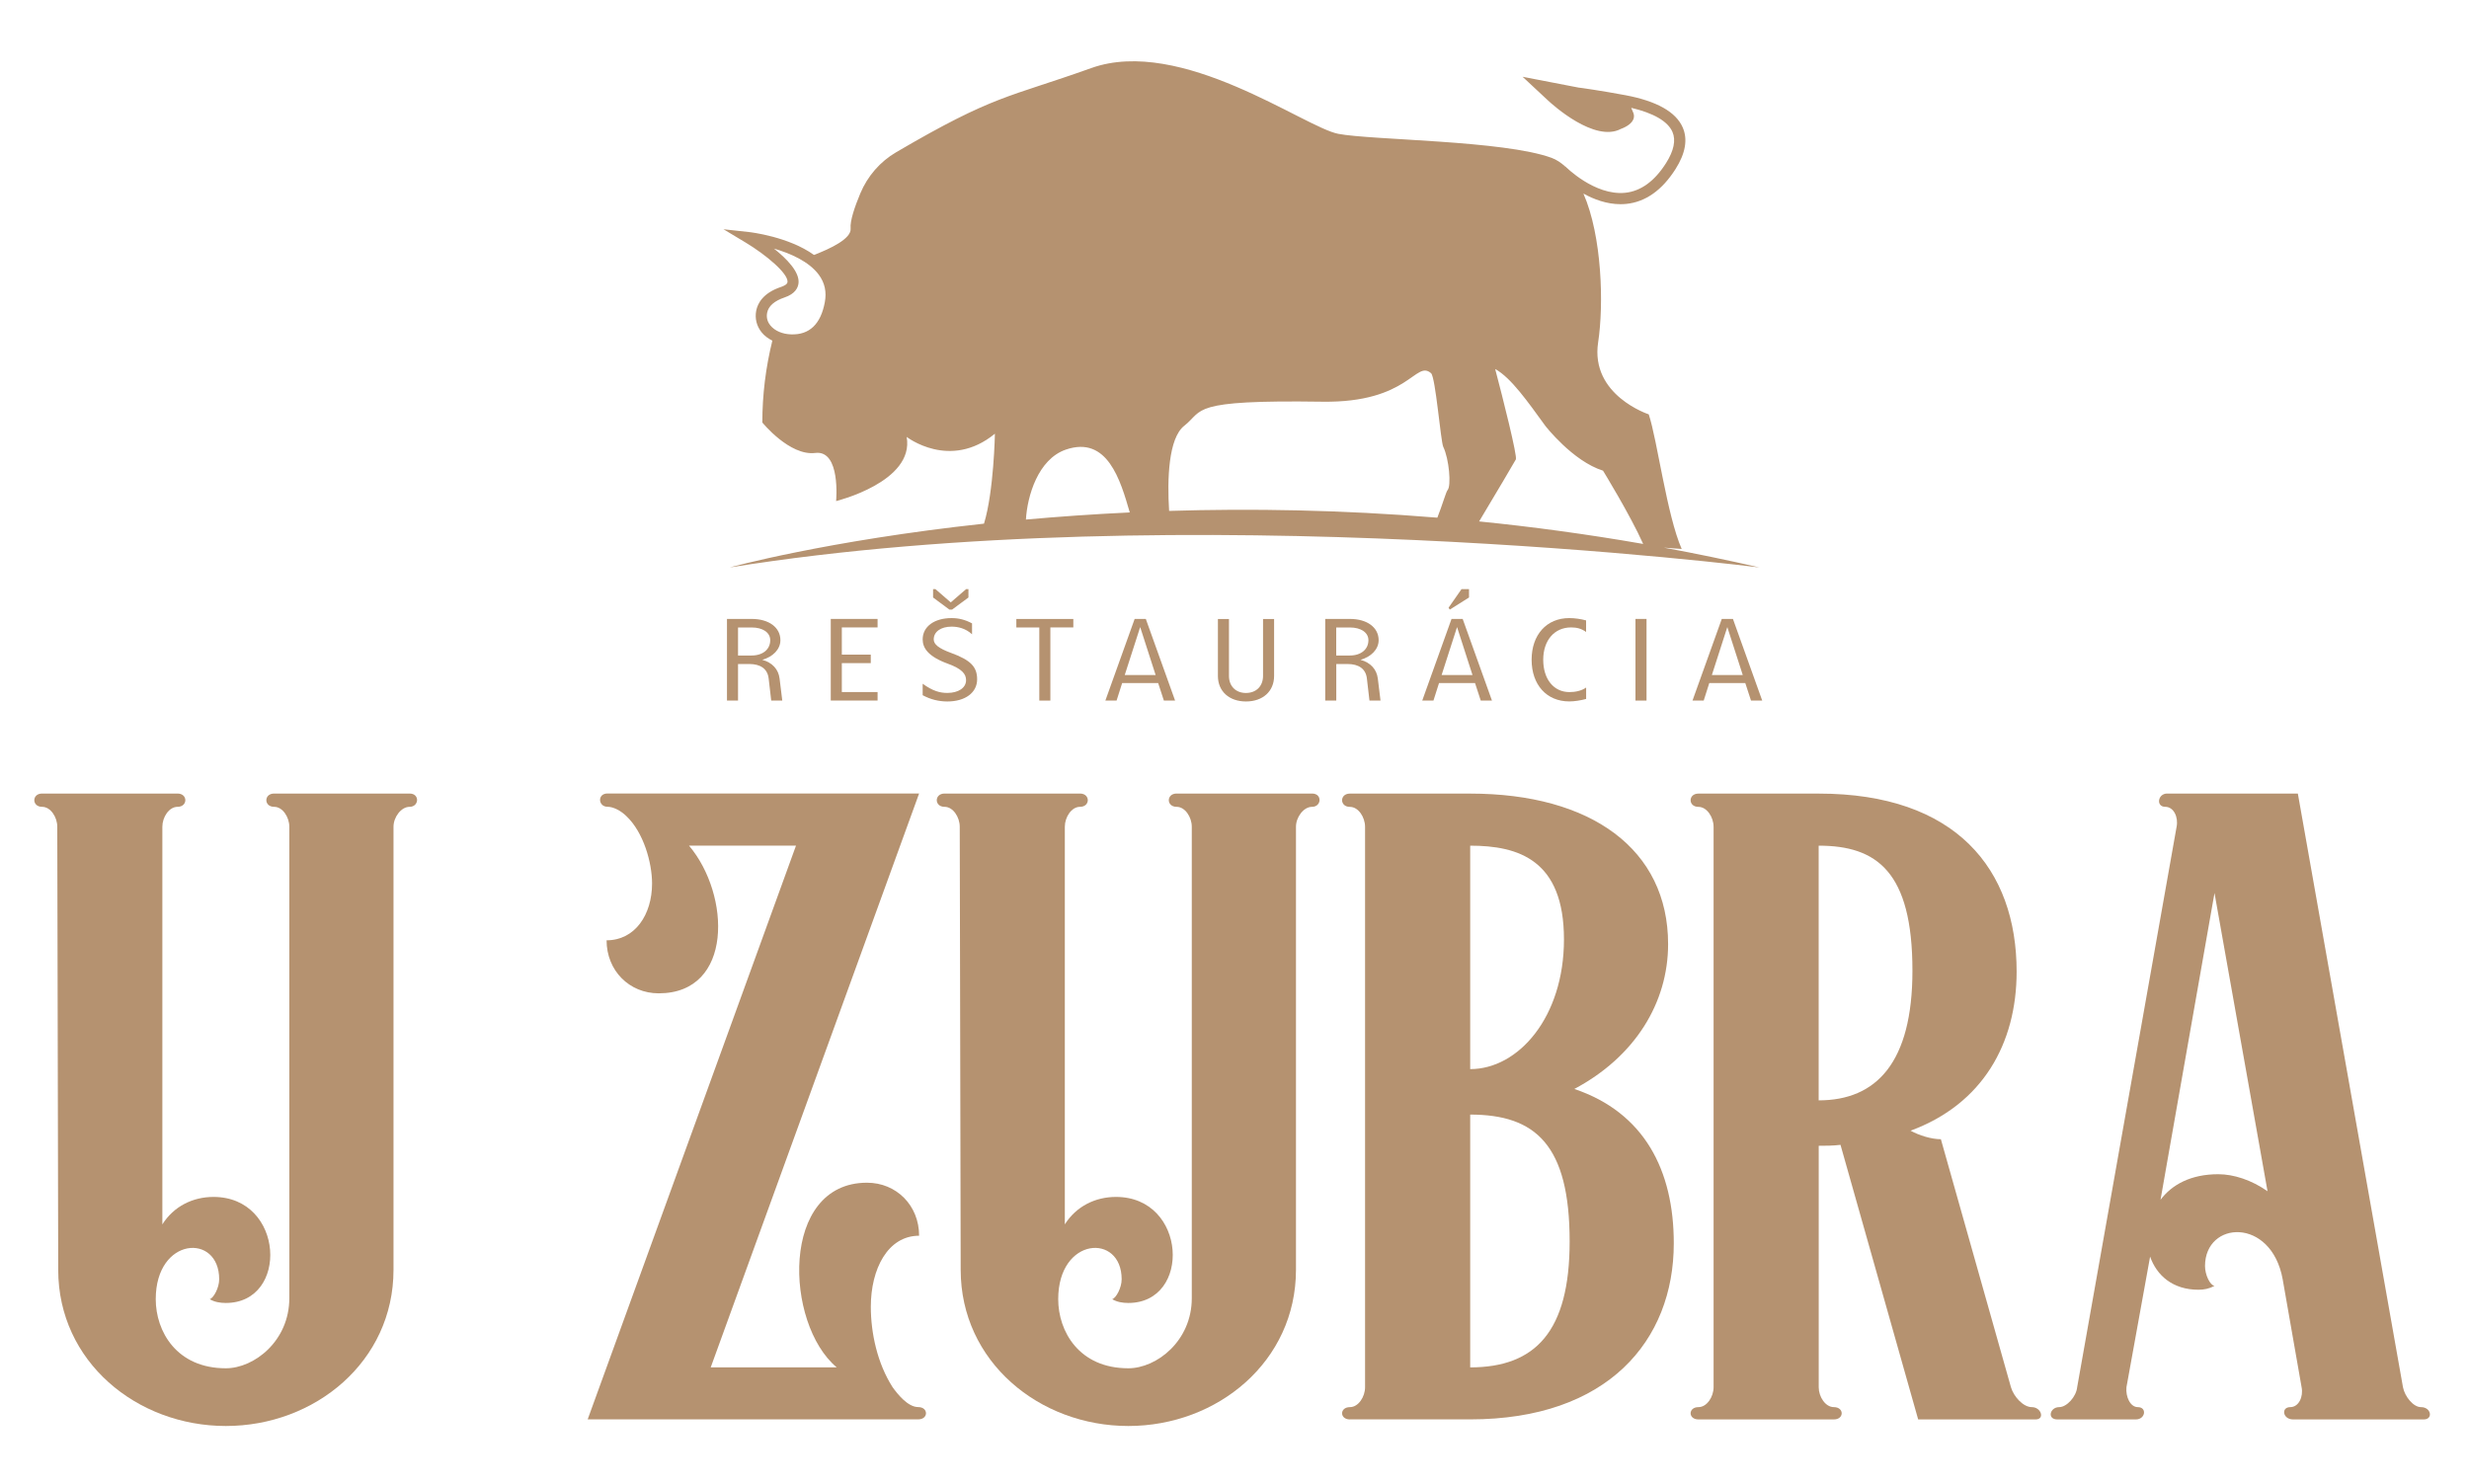 <?xml version="1.0" encoding="UTF-8"?>
<!-- Generator: Adobe Illustrator 28.0.0, SVG Export Plug-In . SVG Version: 6.00 Build 0)  -->
<svg xmlns="http://www.w3.org/2000/svg" xmlns:xlink="http://www.w3.org/1999/xlink" version="1.1" id="Layer_1" x="0px" y="0px" viewBox="0 0 500 300.53" style="enable-background:new 0 0 500 300.53;" xml:space="preserve">
<style type="text/css">
	.st0{fill:#B59270;}
</style>
<g>
	<path class="st0" d="M58.59,262.97v-95.51c0-1.92-1.34-4.03-3.07-4.03c-2.11,0-2.11-2.69,0-2.69h27.43c2.11,0,1.92,2.69,0,2.69   c-1.73,0-3.26,2.11-3.26,4.03v89.75c0,18.6-15.92,31.64-33.95,31.64c-18.03,0-33.95-13.04-33.95-31.64l-0.19-89.75   c0-1.92-1.34-4.03-3.07-4.03c-2.11,0-2.11-2.69,0-2.69h27.42c2.11,0,2.11,2.69,0,2.69c-1.73,0-3.07,2.11-3.07,4.03v80.55   c2.3-3.64,6.14-5.56,10.36-5.56c14.38,0,15.34,21.48,2.49,21.48c-1.15,0-2.3-0.19-3.26-0.77c0.77-0.19,1.92-2.3,1.92-4.03   c0-9.4-12.85-8.63-12.85,4.03c0,6.52,4.22,14,14.19,14C51.5,277.16,58.59,271.6,58.59,262.97z"></path>
	<path class="st0" d="M143.93,276.97h25.51c-10.55-8.82-11.51-37.4,6.14-37.4c5.95,0,10.55,4.6,10.55,10.74   c-6.33,0-9.78,6.71-9.78,14.38c0,5.37,1.34,11.51,4.41,16.3c0.96,1.34,3.07,4.03,5.18,4.03c2.11,0,2.11,2.49,0,2.49h-66.93   l42.19-116.22h-21.67c8.44,9.97,9.01,29.92-6.14,29.92c-5.95,0-10.55-4.6-10.55-10.74c5.75,0,9.21-5.18,9.21-11.51   c0-4.22-1.73-10.36-5.18-13.62c-1.15-1.15-2.69-1.92-3.84-1.92c-1.92,0-2.11-2.69,0-2.69h63.1L143.93,276.97z"></path>
	<path class="st0" d="M241.35,262.97v-95.51c0-1.92-1.34-4.03-3.07-4.03c-2.11,0-2.11-2.69,0-2.69h27.43c2.11,0,1.92,2.69,0,2.69   c-1.73,0-3.26,2.11-3.26,4.03v89.75c0,18.6-15.92,31.64-33.95,31.64c-18.03,0-33.95-13.04-33.95-31.64l-0.19-89.75   c0-1.92-1.34-4.03-3.07-4.03c-2.11,0-2.11-2.69,0-2.69h27.42c2.11,0,2.11,2.69,0,2.69c-1.73,0-3.07,2.11-3.07,4.03v80.55   c2.3-3.64,6.14-5.56,10.36-5.56c14.38,0,15.34,21.48,2.49,21.48c-1.15,0-2.3-0.19-3.26-0.77c0.77-0.19,1.92-2.3,1.92-4.03   c0-9.4-12.85-8.63-12.85,4.03c0,6.52,4.22,14,14.19,14C234.25,277.16,241.35,271.6,241.35,262.97z"></path>
	<path class="st0" d="M273.37,287.52c-2.11,0-2.11-2.49,0-2.49c1.73,0,3.07-2.11,3.07-4.03V167.47c0-1.92-1.34-4.03-3.07-4.03   c-2.11,0-2.11-2.69,0-2.69h24.36c24.55,0,40.08,11.31,40.08,30.49c0,11.89-6.71,22.82-18.99,29.34   c14.19,4.79,20.14,16.49,20.14,31.26c0,19.75-13.43,35.67-41.23,35.67h-21.1H273.37z M316.72,190.29   c0-16.11-9.21-18.99-18.99-18.99v45.26C307.51,216.56,316.72,206.01,316.72,190.29z M317.87,251.47c0-19.56-6.9-25.7-20.14-25.7   v51.21C310.96,276.97,317.87,269.69,317.87,251.47z"></path>
	<path class="st0" d="M408.39,196.81c0,14.58-6.9,26.85-21.48,32.22c1.73,0.96,4.22,1.73,6.14,1.73L407.24,281   c0.57,1.92,2.49,4.03,4.22,4.03c1.92,0,2.69,2.49,0.77,2.49h-23.78l-15.73-55.62c-1.54,0.19-3.07,0.19-4.41,0.19V281   c0,1.92,1.34,4.03,3.07,4.03c2.11,0,2.11,2.49,0,2.49h-27.43c-2.11,0-2.11-2.49,0-2.49c1.73,0,3.07-2.11,3.07-4.03V167.47   c0-1.92-1.34-4.03-3.07-4.03c-2.11,0-2.11-2.69,0-2.69h24.36C396.11,160.75,408.39,176.09,408.39,196.81z M387.29,196.62   c0-20.14-7.29-25.32-18.99-25.32v51.59C380,222.89,387.29,215.22,387.29,196.62z"></path>
	<path class="st0" d="M486.63,281c0.38,1.92,2.11,4.03,3.64,4.03c2.11,0,2.49,2.49,0.58,2.49h-26.47c-2.11,0-2.49-2.49-0.58-2.49   c1.73,0,2.69-2.11,2.3-4.03l-3.83-21.86c-2.3-12.66-15.73-11.89-15.73-2.69c0,1.73,0.96,3.83,1.92,4.03   c-1.15,0.58-2.11,0.77-3.26,0.77c-5.18,0-8.44-2.88-9.78-6.71L430.63,281c-0.19,1.92,0.77,4.03,2.3,4.03   c1.92,0,1.53,2.49-0.38,2.49h-15.92c-2.11,0-1.53-2.49,0.38-2.49c1.53,0,3.45-2.11,3.64-4.03l20.14-113.54   c0.38-1.92-0.57-4.03-2.3-4.03c-1.92,0-1.53-2.69,0.38-2.69h26.47L486.63,281z M448.46,180.89l-10.93,62.14   c2.3-3.07,6.14-5.18,11.7-5.18c3.07,0,6.71,1.15,9.97,3.45L448.46,180.89z"></path>
</g>
<g>
	<path class="st0" d="M336.95,110.93l3.61,0.27c-3-6.83-4.95-22.11-6.67-27.27c0,0-11.87-3.86-10.25-14.58   c1.16-7.63,0.81-21.48-2.98-30.14c2.12,1.17,4.72,2.15,7.5,2.15c0.4,0,0.79-0.02,1.2-0.06c3.89-0.4,7.24-2.78,9.95-7.05   c2.02-3.18,2.51-6.02,1.46-8.43c-1.37-3.15-5.28-5.35-11.62-6.54c-4.82-0.9-9.27-1.54-9.47-1.54l-11.34-2.19l5.15,4.8   c0.95,0.89,9.46,8.58,14.76,5.76c0.47-0.17,2.03-0.8,2.5-1.89c0.2-0.45,0.2-0.94,0.01-1.38c-0.15-0.35-0.3-0.7-0.42-1   c4.55,1.07,7.42,2.74,8.35,4.88c0.73,1.68,0.29,3.81-1.3,6.32c-2.32,3.66-5.1,5.68-8.27,6.01c-6.21,0.62-12.05-5.27-12.11-5.33   L317,33.75c-0.84-0.76-1.75-1.39-2.77-1.77c-9.75-3.57-36.39-3.57-43.21-4.87c-6.82-1.3-31.84-19.82-50.03-13.32   c-16.96,6.06-19.52,5.34-39.51,17.05c-3.25,1.9-5.79,4.84-7.25,8.32c-1.11,2.65-2.12,5.58-1.97,7.12c0.21,2.07-4.19,4.13-7.42,5.36   c-5.14-3.7-12.82-4.6-13.21-4.64l-5.11-0.56l4.41,2.65c4.25,2.55,8.73,6.35,8.55,8.04c-0.05,0.48-0.75,0.81-1.33,1   c-3.6,1.21-4.71,3.28-5.01,4.81c-0.3,1.57,0.09,3.12,1.1,4.38c0.56,0.7,1.32,1.25,2.17,1.69c-1.34,5.42-2.03,10.98-2.03,16.57v0   c0,0,5.52,6.82,10.72,6.17c5.2-0.65,4.22,9.75,4.22,9.75s15.92-3.9,14.29-13c0,0,8.77,6.82,17.87-0.65c0,0-0.21,11.67-2.21,18.22   c-31.94,3.46-51.49,8.87-51.49,8.87c92.08-14.8,208.52,0,208.52,0C349.79,113.44,343.34,112.11,336.95,110.93z M167.03,61.25   c-0.82,4.38-3.1,6.61-6.81,6.48c-1.75-0.04-3.33-0.72-4.22-1.82c-0.42-0.52-0.87-1.38-0.65-2.54c0.27-1.37,1.45-2.41,3.51-3.11   c2.18-0.73,2.75-1.98,2.85-2.9c0.24-2.26-2.36-4.93-4.97-7c3.21,0.93,7.05,2.56,9.07,5.28C167.03,57.29,167.43,59.13,167.03,61.25z    M312.93,86.24c0,0,5.52,7.15,11.7,9.1c0,0,5.51,8.97,8.13,14.84c-11.35-1.98-22.46-3.48-33.22-4.56   c3.19-5.34,7.18-12.04,7.44-12.56c0.33-0.65-2.64-12.47-4.19-18.31C306.03,76.51,309.51,81.55,312.93,86.24z M215.85,91.07   c8.41-2.88,11.05,6.18,12.94,12.73c-7.42,0.35-14.44,0.85-21.03,1.44C208.03,100.52,210.2,93.01,215.85,91.07z M236.76,103.49   c-0.41-6.4-0.14-14.74,3.07-17.25c4.02-3.14,0.8-5.27,27.94-4.87c17.64,0.26,18.85-8.51,22.03-5.78   c0.92,0.79,1.95,13.83,2.48,14.93c1.19,2.47,1.64,7.87,0.88,8.74c-0.33,0.37-1.05,3-2.08,5.6   C271.6,103.26,253.32,102.98,236.76,103.49z"></path>
</g>
<g>
	<path class="st0" d="M147.22,125.37h5c3.49,0,5.82,1.72,5.82,4.31c0,1.85-1.54,3.38-3.67,3.97c2.03,0.56,3.27,1.92,3.5,3.78   l0.55,4.48h-2.24l-0.52-4.48c-0.22-1.93-1.62-2.93-3.93-2.93h-2.27v7.41h-2.24V125.37z M152.22,132.78c2.25,0,3.76-1.24,3.76-3.1   c0-1.55-1.5-2.58-3.76-2.58h-2.76v5.69H152.22z"></path>
	<path class="st0" d="M168.24,125.37h9.48v1.72h-7.24v5.51h5.86v1.72h-5.86v5.86h7.24v1.72h-9.48V125.37z"></path>
	<path class="st0" d="M186.85,138.5c2.05,1.47,3.48,1.86,5,1.86c2.23,0,3.79-1.03,3.79-2.58c0-1.28-0.86-2.31-3.69-3.34   c-3.98-1.45-5.1-3.17-5.1-4.93c0-2.58,2.34-4.31,5.86-4.31c1.45,0,2.75,0.33,4.14,1.07v2.21c-1.31-1.21-2.86-1.55-4.14-1.55   c-2.17,0-3.62,1.03-3.62,2.58c0,1,0.99,1.82,3.5,2.74c4.06,1.48,5.29,2.87,5.29,5.36c0,2.69-2.41,4.48-6.03,4.48   c-1.76,0-3.43-0.42-5-1.27V138.5z M188.96,121.03v-1.69h0.48l3.1,2.68l3.1-2.68h0.48v1.69l-3.31,2.45h-0.55L188.96,121.03z"></path>
	<path class="st0" d="M217.36,125.37v1.72h-4.65v14.82h-2.24V127.1h-4.65v-1.72H217.36z"></path>
	<path class="st0" d="M232.04,125.37l5.93,16.54h-2.27l-1.16-3.55h-7.29l-1.13,3.55h-2.27l5.93-16.54H232.04z M234.03,136.74   l-3.13-9.72l-3.13,9.72H234.03z"></path>
	<path class="st0" d="M255.78,136.92v-11.54h2.24v11.54c0,3.1-2.27,5.17-5.69,5.17s-5.69-2.07-5.69-5.17v-11.54h2.24v11.54   c0,2.07,1.38,3.45,3.45,3.45C254.41,140.36,255.78,138.98,255.78,136.92z"></path>
	<path class="st0" d="M268.37,125.37h5c3.49,0,5.82,1.72,5.82,4.31c0,1.85-1.54,3.38-3.67,3.97c2.03,0.56,3.27,1.92,3.5,3.78   l0.55,4.48h-2.24l-0.52-4.48c-0.22-1.93-1.62-2.93-3.93-2.93h-2.27v7.41h-2.24V125.37z M273.36,132.78c2.25,0,3.76-1.24,3.76-3.1   c0-1.55-1.5-2.58-3.76-2.58h-2.76v5.69H273.36z"></path>
	<path class="st0" d="M296.21,125.37l5.93,16.54h-2.27l-1.16-3.55h-7.29l-1.13,3.55h-2.27l5.93-16.54H296.21z M298.2,136.74   l-3.13-9.72l-3.13,9.72H298.2z M293.35,123.1l2.62-3.76h1.52v1.69l-3.89,2.45L293.35,123.1z"></path>
	<path class="st0" d="M317.79,142.08c-4.59,0-7.62-3.38-7.62-8.44c0-5.06,3.03-8.44,7.62-8.44c1.1,0,2.36,0.18,3.41,0.47v2.34   c-0.95-0.68-1.86-0.92-3.03-0.92c-3.39,0-5.65,2.62-5.65,6.55c0,3.93,2.12,6.55,5.31,6.55c1.17,0,2.42-0.24,3.38-0.92v2.31   C320.14,141.87,318.88,142.08,317.79,142.08z"></path>
	<path class="st0" d="M331.2,125.37h2.24v16.54h-2.24V125.37z"></path>
	<path class="st0" d="M350.94,125.37l5.93,16.54h-2.27l-1.16-3.55h-7.29l-1.13,3.55h-2.27l5.93-16.54H350.94z M352.93,136.74   l-3.13-9.72l-3.13,9.72H352.93z"></path>
</g>
</svg>
